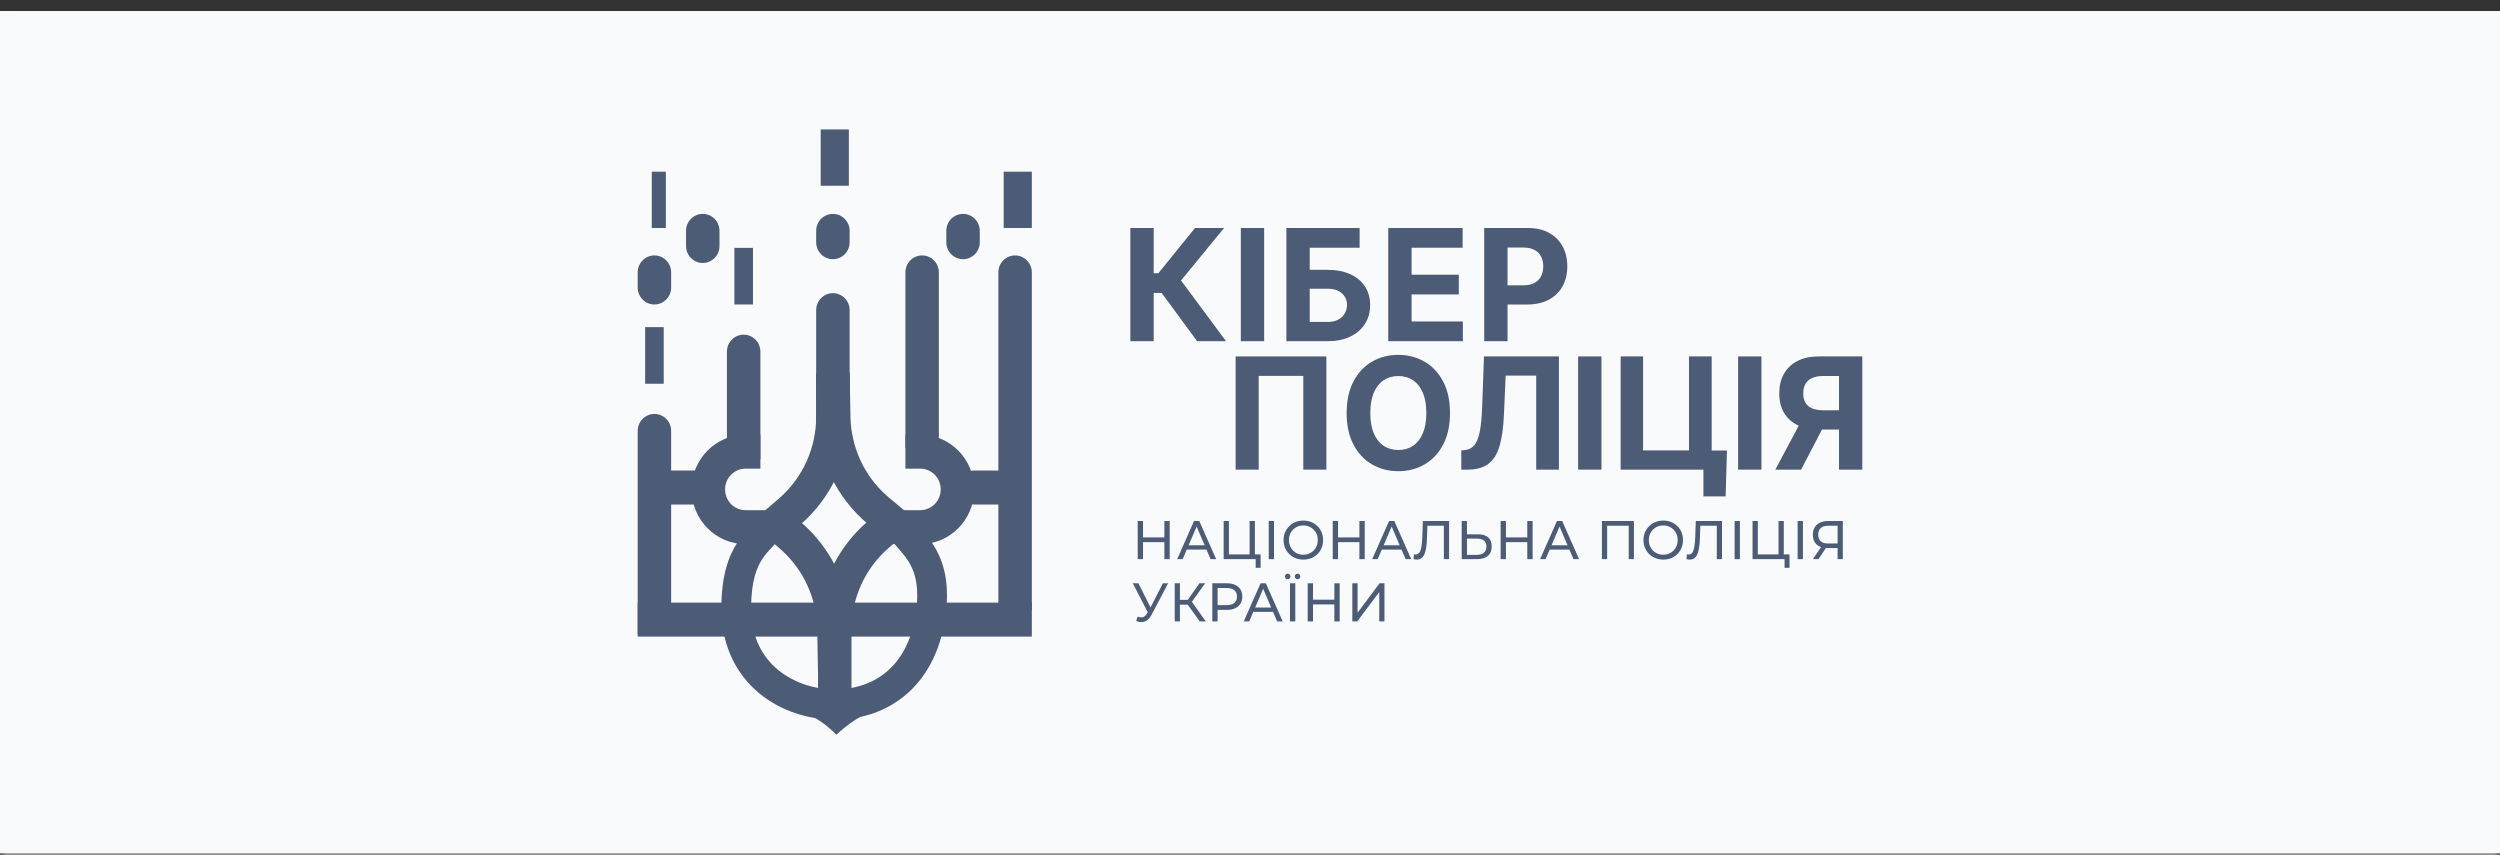 <svg xmlns="http://www.w3.org/2000/svg" width="190" height="65" viewBox="0 0 190 65" fill="none"><rect x="0" y="0" width="190" height="65" fill="#333333" stroke="none"/><mask id="path-1-inside-1_4431_3904" fill="white"><path d="M0 0.838H190V64.838H0V0.838Z"></path></mask><path d="M0 0.838H190V64.838H0V0.838Z" fill="#F9FAFB"></path><path d="M0 64.838H-1.11V65.948H0V64.838ZM190 64.838V63.729H0V64.838V65.948H190V64.838ZM0 64.838H1.11V0.838H0H-1.11V64.838H0Z" fill="#F9FAFB" mask="url(#path-1-inside-1_4431_3904)"></path><path d="M90.981 25.931L88.286 22.264H87.68V25.931H85.907V17.327H87.68V20.764H88.037L90.821 17.327H93.029L89.757 21.318L93.18 25.931H90.981Z" fill="#4C5B76"></path><path d="M96.076 17.327V25.931H94.303V17.327H96.076Z" fill="#4C5B76"></path><path d="M97.766 25.931V17.327H103.331V18.827H99.539V20.507H100.903C101.566 20.507 102.138 20.618 102.618 20.839C103.102 21.058 103.474 21.367 103.736 21.768C103.999 22.168 104.13 22.64 104.13 23.184C104.13 23.724 103.999 24.202 103.736 24.616C103.474 25.028 103.102 25.35 102.618 25.583C102.138 25.815 101.566 25.931 100.903 25.931H97.766ZM99.539 24.469H100.903C101.219 24.469 101.487 24.411 101.705 24.293C101.924 24.172 102.089 24.014 102.201 23.818C102.315 23.619 102.373 23.402 102.373 23.167C102.373 22.825 102.246 22.537 101.992 22.301C101.741 22.063 101.378 21.944 100.903 21.944H99.539V24.469Z" fill="#4C5B76"></path><path d="M105.508 25.931V17.327H111.159V18.827H107.281V20.877H110.869V22.377H107.281V24.432H111.176V25.931H105.508Z" fill="#4C5B76"></path><path d="M112.8 25.931V17.327H116.109C116.745 17.327 117.287 17.451 117.735 17.701C118.183 17.947 118.524 18.29 118.759 18.73C118.996 19.167 119.115 19.671 119.115 20.243C119.115 20.814 118.995 21.318 118.755 21.755C118.514 22.192 118.166 22.532 117.71 22.776C117.257 23.02 116.708 23.142 116.064 23.142H113.955V21.684H115.777C116.119 21.684 116.4 21.623 116.621 21.503C116.845 21.38 117.011 21.21 117.12 20.995C117.232 20.776 117.288 20.526 117.288 20.243C117.288 19.957 117.232 19.708 117.12 19.495C117.011 19.279 116.845 19.112 116.621 18.995C116.397 18.874 116.113 18.814 115.769 18.814H114.573V25.931H112.8Z" fill="#4C5B76"></path><path d="M100.805 27.088V35.693H99.052V28.567H95.661V35.693H93.908V27.088H100.805Z" fill="#4C5B76"></path><path d="M110.2 31.39C110.2 32.328 110.027 33.127 109.68 33.785C109.336 34.443 108.867 34.946 108.271 35.293C107.679 35.638 107.013 35.81 106.273 35.81C105.528 35.81 104.859 35.636 104.266 35.289C103.674 34.942 103.205 34.439 102.861 33.781C102.517 33.123 102.345 32.326 102.345 31.39C102.345 30.452 102.517 29.654 102.861 28.995C103.205 28.337 103.674 27.836 104.266 27.491C104.859 27.144 105.528 26.97 106.273 26.97C107.013 26.97 107.679 27.144 108.271 27.491C108.867 27.836 109.336 28.337 109.68 28.995C110.027 29.654 110.2 30.452 110.2 31.39ZM108.402 31.39C108.402 30.782 108.314 30.27 108.136 29.852C107.961 29.435 107.714 29.119 107.395 28.903C107.076 28.687 106.701 28.579 106.273 28.579C105.844 28.579 105.47 28.687 105.151 28.903C104.831 29.119 104.583 29.435 104.405 29.852C104.231 30.27 104.143 30.782 104.143 31.39C104.143 31.998 104.231 32.511 104.405 32.928C104.583 33.345 104.831 33.662 105.151 33.877C105.47 34.093 105.844 34.201 106.273 34.201C106.701 34.201 107.076 34.093 107.395 33.877C107.714 33.662 107.961 33.345 108.136 32.928C108.314 32.511 108.402 31.998 108.402 31.39Z" fill="#4C5B76"></path><path d="M111.059 35.693V34.23L111.297 34.209C111.603 34.184 111.85 34.065 112.038 33.852C112.226 33.637 112.367 33.293 112.46 32.823C112.555 32.349 112.617 31.714 112.644 30.915L112.783 27.088H118.476V35.693H116.752V28.546H114.43L114.299 31.541C114.255 32.505 114.143 33.292 113.963 33.903C113.785 34.513 113.501 34.964 113.111 35.255C112.723 35.547 112.192 35.693 111.518 35.693H111.059Z" fill="#4C5B76"></path><path d="M121.711 27.088V35.693H119.938V27.088H121.711Z" fill="#4C5B76"></path><path d="M131.25 34.239L131.148 37.726H129.46V35.693H128.871V34.239H131.25ZM123.17 35.693V27.088H124.874V34.23H128.363V27.088H130.087V35.693H123.17Z" fill="#4C5B76"></path><path d="M133.869 27.088V35.693H132.096V27.088H133.869Z" fill="#4C5B76"></path><path d="M141.535 35.693H139.766V28.575H138.57C138.229 28.575 137.945 28.627 137.718 28.731C137.494 28.831 137.326 28.98 137.214 29.176C137.102 29.372 137.046 29.613 137.046 29.899C137.046 30.181 137.102 30.418 137.214 30.609C137.326 30.799 137.494 30.942 137.718 31.037C137.942 31.132 138.223 31.18 138.562 31.18H140.486V32.642H138.275C137.633 32.642 137.085 32.533 136.629 32.315C136.173 32.096 135.825 31.782 135.584 31.373C135.344 30.962 135.224 30.47 135.224 29.899C135.224 29.33 135.341 28.836 135.576 28.416C135.814 27.992 136.156 27.666 136.604 27.436C137.055 27.204 137.597 27.088 138.23 27.088H141.535V35.693ZM137.01 31.777H138.922L136.883 35.693H134.925L137.01 31.777Z" fill="#4C5B76"></path><path d="M88.493 39.597H88.896V42.496H88.493V39.597ZM86.87 42.496H86.466V39.597H86.87V42.496ZM88.529 41.204H86.829V40.843H88.529V41.204Z" fill="#4C5B76"></path><path d="M89.466 42.496L90.746 39.597H91.146L92.429 42.496H92.005L90.863 39.829H91.025L89.882 42.496H89.466ZM90.011 41.771L90.12 41.44H91.711L91.828 41.771H90.011Z" fill="#4C5B76"></path><path d="M92.998 42.496V39.597H93.397V42.135H94.971V39.597H95.371V42.496H92.998ZM95.431 43.154V42.388L95.528 42.496H94.971V42.135H95.807V43.154H95.431Z" fill="#4C5B76"></path><path d="M96.425 42.496V39.597H96.824V42.496H96.425Z" fill="#4C5B76"></path><path d="M99.058 42.529C98.843 42.529 98.642 42.492 98.457 42.417C98.274 42.342 98.115 42.239 97.98 42.106C97.846 41.971 97.741 41.814 97.665 41.634C97.59 41.455 97.552 41.259 97.552 41.046C97.552 40.834 97.59 40.638 97.665 40.458C97.741 40.279 97.846 40.123 97.98 39.99C98.115 39.855 98.274 39.75 98.457 39.676C98.64 39.601 98.84 39.564 99.058 39.564C99.273 39.564 99.471 39.601 99.651 39.676C99.834 39.747 99.993 39.851 100.128 39.986C100.265 40.119 100.37 40.275 100.442 40.454C100.518 40.633 100.555 40.831 100.555 41.046C100.555 41.262 100.518 41.459 100.442 41.638C100.37 41.818 100.265 41.975 100.128 42.111C99.993 42.243 99.834 42.346 99.651 42.421C99.471 42.493 99.273 42.529 99.058 42.529ZM99.058 42.16C99.214 42.16 99.358 42.133 99.49 42.077C99.624 42.022 99.74 41.945 99.837 41.846C99.937 41.743 100.013 41.625 100.067 41.489C100.124 41.354 100.152 41.206 100.152 41.046C100.152 40.886 100.124 40.738 100.067 40.603C100.013 40.468 99.937 40.351 99.837 40.251C99.74 40.149 99.624 40.07 99.49 40.015C99.358 39.96 99.214 39.932 99.058 39.932C98.899 39.932 98.753 39.96 98.618 40.015C98.486 40.07 98.371 40.149 98.271 40.251C98.171 40.351 98.093 40.468 98.037 40.603C97.983 40.738 97.956 40.886 97.956 41.046C97.956 41.206 97.983 41.354 98.037 41.489C98.093 41.625 98.171 41.743 98.271 41.846C98.371 41.945 98.486 42.022 98.618 42.077C98.753 42.133 98.899 42.16 99.058 42.16Z" fill="#4C5B76"></path><path d="M103.315 39.597H103.719V42.496H103.315V39.597ZM101.692 42.496H101.289V39.597H101.692V42.496ZM103.351 41.204H101.652V40.843H103.351V41.204Z" fill="#4C5B76"></path><path d="M104.289 42.496L105.568 39.597H105.968L107.252 42.496H106.828L105.686 39.829H105.847L104.705 42.496H104.289ZM104.834 41.771L104.943 41.44H106.533L106.65 41.771H104.834Z" fill="#4C5B76"></path><path d="M107.687 42.529C107.646 42.529 107.606 42.526 107.566 42.52C107.525 42.515 107.481 42.507 107.433 42.496L107.461 42.127C107.504 42.138 107.547 42.144 107.59 42.144C107.708 42.144 107.803 42.095 107.872 41.999C107.942 41.902 107.994 41.756 108.026 41.56C108.061 41.364 108.084 41.117 108.094 40.819L108.139 39.597H110.129V42.496H109.733V39.849L109.83 39.957H108.397L108.486 39.845L108.454 40.806C108.446 41.093 108.427 41.344 108.397 41.56C108.368 41.775 108.323 41.955 108.264 42.098C108.205 42.242 108.128 42.349 108.034 42.421C107.942 42.493 107.827 42.529 107.687 42.529Z" fill="#4C5B76"></path><path d="M112.329 40.607C112.662 40.607 112.919 40.685 113.1 40.839C113.28 40.991 113.37 41.219 113.37 41.523C113.37 41.843 113.272 42.086 113.075 42.251C112.882 42.414 112.609 42.496 112.256 42.496H111.09V39.597H111.489V40.607H112.329ZM112.24 42.169C112.474 42.169 112.653 42.115 112.777 42.007C112.903 41.899 112.966 41.741 112.966 41.531C112.966 41.327 112.905 41.176 112.781 41.079C112.657 40.983 112.477 40.934 112.24 40.934H111.489V42.169H112.24Z" fill="#4C5B76"></path><path d="M116.074 39.597H116.478V42.496H116.074V39.597ZM114.451 42.496H114.048V39.597H114.451V42.496ZM116.11 41.204H114.411V40.843H116.11V41.204Z" fill="#4C5B76"></path><path d="M117.048 42.496L118.328 39.597H118.727L120.011 42.496H119.587L118.445 39.829H118.606L117.464 42.496H117.048ZM117.593 41.771L117.702 41.44H119.292L119.409 41.771H117.593Z" fill="#4C5B76"></path><path d="M121.744 42.496V39.597H124.178V42.496H123.782V39.849L123.879 39.957H122.042L122.143 39.849V42.496H121.744Z" fill="#4C5B76"></path><path d="M126.411 42.529C126.196 42.529 125.995 42.492 125.81 42.417C125.627 42.342 125.468 42.239 125.333 42.106C125.199 41.971 125.094 41.814 125.018 41.634C124.943 41.455 124.905 41.259 124.905 41.046C124.905 40.834 124.943 40.638 125.018 40.458C125.094 40.279 125.199 40.123 125.333 39.99C125.468 39.855 125.627 39.75 125.81 39.676C125.993 39.601 126.193 39.564 126.411 39.564C126.626 39.564 126.824 39.601 127.004 39.676C127.187 39.747 127.346 39.851 127.481 39.986C127.618 40.119 127.723 40.275 127.795 40.454C127.871 40.633 127.908 40.831 127.908 41.046C127.908 41.262 127.871 41.459 127.795 41.638C127.723 41.818 127.618 41.975 127.481 42.111C127.346 42.243 127.187 42.346 127.004 42.421C126.824 42.493 126.626 42.529 126.411 42.529ZM126.411 42.16C126.567 42.16 126.711 42.133 126.843 42.077C126.977 42.022 127.093 41.945 127.19 41.846C127.29 41.743 127.366 41.625 127.42 41.489C127.477 41.354 127.505 41.206 127.505 41.046C127.505 40.886 127.477 40.738 127.42 40.603C127.366 40.468 127.29 40.351 127.19 40.251C127.093 40.149 126.977 40.07 126.843 40.015C126.711 39.96 126.567 39.932 126.411 39.932C126.252 39.932 126.106 39.96 125.971 40.015C125.839 40.07 125.723 40.149 125.624 40.251C125.524 40.351 125.446 40.468 125.39 40.603C125.336 40.738 125.309 40.886 125.309 41.046C125.309 41.206 125.336 41.354 125.39 41.489C125.446 41.625 125.524 41.743 125.624 41.846C125.723 41.945 125.839 42.022 125.971 42.077C126.106 42.133 126.252 42.16 126.411 42.16Z" fill="#4C5B76"></path><path d="M128.43 42.529C128.389 42.529 128.349 42.526 128.309 42.52C128.268 42.515 128.224 42.507 128.175 42.496L128.204 42.127C128.247 42.138 128.29 42.144 128.333 42.144C128.451 42.144 128.545 42.095 128.615 41.999C128.685 41.902 128.736 41.756 128.769 41.56C128.804 41.364 128.827 41.117 128.837 40.819L128.882 39.597H130.872V42.496H130.476V39.849L130.573 39.957H129.14L129.229 39.845L129.197 40.806C129.188 41.093 129.17 41.344 129.14 41.56C129.11 41.775 129.066 41.955 129.007 42.098C128.948 42.242 128.871 42.349 128.777 42.421C128.685 42.493 128.57 42.529 128.43 42.529Z" fill="#4C5B76"></path><path d="M131.832 42.496V39.597H132.232V42.496H131.832Z" fill="#4C5B76"></path><path d="M133.194 42.496V39.597H133.594V42.135H135.168V39.597H135.568V42.496H133.194ZM135.628 43.154V42.388L135.725 42.496H135.168V42.135H136.003V43.154H135.628Z" fill="#4C5B76"></path><path d="M136.621 42.496V39.597H137.021V42.496H136.621Z" fill="#4C5B76"></path><path d="M139.658 42.496V41.551L139.763 41.651H138.879C138.651 41.651 138.453 41.611 138.286 41.531C138.122 41.451 137.995 41.336 137.907 41.187C137.82 41.035 137.777 40.853 137.777 40.64C137.777 40.42 137.824 40.232 137.919 40.077C138.013 39.92 138.146 39.801 138.318 39.721C138.49 39.638 138.691 39.597 138.92 39.597H140.054V42.496H139.658ZM137.777 42.496L138.476 41.469H138.887L138.205 42.496H137.777ZM139.658 41.419V39.837L139.763 39.957H138.936C138.694 39.957 138.508 40.015 138.379 40.131C138.25 40.244 138.185 40.413 138.185 40.636C138.185 40.849 138.246 41.013 138.367 41.129C138.49 41.245 138.672 41.303 138.912 41.303H139.763L139.658 41.419Z" fill="#4C5B76"></path><path d="M86.458 46.864C86.598 46.916 86.727 46.93 86.846 46.905C86.964 46.878 87.07 46.785 87.165 46.628L87.302 46.404L87.342 46.359L88.379 44.33H88.779L87.524 46.715C87.43 46.897 87.319 47.035 87.193 47.129C87.069 47.22 86.934 47.27 86.789 47.278C86.647 47.289 86.501 47.261 86.353 47.195L86.458 46.864ZM87.33 46.727L86.091 44.33H86.523L87.552 46.396L87.33 46.727Z" fill="#4C5B76"></path><path d="M91.18 47.228L90.154 45.8L90.481 45.593L91.64 47.228H91.18ZM89.279 47.228V44.33H89.674V47.228H89.279ZM89.553 45.953V45.588H90.469V45.953H89.553ZM90.518 45.824L90.146 45.766L91.159 44.33H91.591L90.518 45.824Z" fill="#4C5B76"></path><path d="M92.134 47.228V44.33H93.236C93.484 44.33 93.695 44.37 93.87 44.45C94.045 44.53 94.179 44.646 94.273 44.797C94.368 44.949 94.415 45.13 94.415 45.34C94.415 45.55 94.368 45.73 94.273 45.882C94.179 46.032 94.045 46.147 93.87 46.23C93.695 46.31 93.484 46.35 93.236 46.35H92.356L92.538 46.156V47.228H92.134ZM92.538 46.197L92.356 45.99H93.224C93.482 45.99 93.677 45.934 93.809 45.82C93.944 45.707 94.011 45.547 94.011 45.34C94.011 45.133 93.944 44.973 93.809 44.859C93.677 44.746 93.482 44.69 93.224 44.69H92.356L92.538 44.483V46.197Z" fill="#4C5B76"></path><path d="M94.524 47.228L95.803 44.33H96.203L97.486 47.228H97.062L95.92 44.561H96.082L94.939 47.228H94.524ZM95.069 46.504L95.177 46.172H96.768L96.885 46.504H95.069Z" fill="#4C5B76"></path><path d="M98.038 47.228V44.33H98.442V47.228H98.038ZM98.616 44.023C98.559 44.023 98.509 44.004 98.466 43.965C98.426 43.924 98.406 43.873 98.406 43.812C98.406 43.748 98.426 43.697 98.466 43.659C98.509 43.617 98.559 43.596 98.616 43.596C98.672 43.596 98.721 43.617 98.761 43.659C98.801 43.697 98.822 43.748 98.822 43.812C98.822 43.873 98.801 43.924 98.761 43.965C98.721 44.004 98.672 44.023 98.616 44.023ZM97.865 44.023C97.808 44.023 97.76 44.004 97.72 43.965C97.679 43.924 97.659 43.873 97.659 43.812C97.659 43.748 97.679 43.697 97.72 43.659C97.76 43.617 97.808 43.596 97.865 43.596C97.921 43.596 97.97 43.617 98.01 43.659C98.051 43.697 98.071 43.748 98.071 43.812C98.071 43.873 98.051 43.924 98.01 43.965C97.97 44.004 97.921 44.023 97.865 44.023Z" fill="#4C5B76"></path><path d="M101.411 44.33H101.815V47.228H101.411V44.33ZM99.788 47.228H99.385V44.33H99.788V47.228ZM101.447 45.936H99.748V45.576H101.447V45.936Z" fill="#4C5B76"></path><path d="M102.777 47.228V44.33H103.176V46.566L104.847 44.33H105.219V47.228H104.823V44.996L103.148 47.228H102.777Z" fill="#4C5B76"></path><rect x="49.535" y="13.048" width="1.07" height="4.279" fill="#4C5B76"></rect><rect x="76.279" y="13.048" width="2.14" height="4.279" fill="#4C5B76"></rect><rect x="62.372" y="9.838" width="2.14" height="4.279" fill="#4C5B76"></rect><path d="M48.465 45.8H78.419V48.381H48.465V45.8Z" fill="#4C5B76"></path><path d="M77.147 19.412C77.849 19.412 78.419 19.99 78.419 20.703L78.419 46.373H75.875V20.703C75.875 19.99 76.445 19.412 77.147 19.412Z" fill="#4C5B76"></path><path d="M63.3 22.28C64.003 22.28 64.572 22.858 64.572 23.571V34.327H62.029V23.571C62.029 22.858 62.598 22.28 63.3 22.28Z" fill="#4C5B76"></path><path d="M56.519 25.435C57.221 25.435 57.79 26.013 57.79 26.726V34.9H55.247L55.247 26.726C55.247 26.013 55.816 25.435 56.519 25.435Z" fill="#4C5B76"></path><path d="M68.225 41.043L67.526 41.652C65.741 43.205 64.713 45.472 64.713 47.858V53.544H62.17V51.258L62.107 47.776C62.066 45.516 61.104 43.377 59.457 41.865L59.296 41.721L58.517 41.043L60.172 39.083L60.951 39.761L61.163 39.951C62.073 40.786 62.824 41.767 63.392 42.843C64.008 41.657 64.845 40.585 65.871 39.692L66.57 39.083L68.225 41.043Z" fill="#4C5B76"></path><path d="M65.95 39.816C63.558 37.817 62.148 34.856 62.091 31.712L62.029 28.327L64.572 28.28L64.634 31.664C64.676 33.979 65.683 36.163 67.398 37.679L67.566 37.823L69.054 39.067L67.437 41.059L65.95 39.816Z" fill="#4C5B76"></path><path d="M62.029 31.666C62.029 33.991 61.053 36.203 59.353 37.751L59.186 37.899L57.815 39.079L59.461 41.047L60.831 39.867C63.204 37.824 64.572 34.824 64.572 31.666V28.447L62.029 28.447V31.666Z" fill="#4C5B76"></path><path d="M70.082 19.412C70.785 19.412 71.354 19.99 71.354 20.703V34.04H68.811V20.703C68.811 19.99 69.38 19.412 70.082 19.412Z" fill="#4C5B76"></path><path d="M49.737 31.459C50.439 31.459 51.008 32.036 51.008 32.749L51.008 48.238H48.465L48.465 32.749C48.465 32.036 49.034 31.459 49.737 31.459Z" fill="#4C5B76"></path><path d="M49.737 19.412C50.439 19.412 51.008 19.99 51.008 20.703V21.85C51.008 22.563 50.439 23.141 49.737 23.141C49.034 23.141 48.465 22.563 48.465 21.85L48.465 20.703C48.465 19.99 49.034 19.412 49.737 19.412Z" fill="#4C5B76"></path><path d="M49.313 37.051C49.313 36.339 49.882 35.761 50.584 35.761H53.128C53.83 35.761 54.399 36.339 54.399 37.051C54.399 37.764 53.83 38.342 53.128 38.342H50.584C49.882 38.342 49.313 37.764 49.313 37.051Z" fill="#4C5B76"></path><path d="M72.767 37.051C72.767 36.339 73.336 35.761 74.039 35.761H76.582C77.284 35.761 77.853 36.339 77.853 37.051C77.853 37.764 77.284 38.342 76.582 38.342H74.039C73.336 38.342 72.767 37.764 72.767 37.051Z" fill="#4C5B76"></path><path d="M53.41 16.257C54.112 16.257 54.682 16.835 54.682 17.548L54.682 18.695C54.682 19.408 54.112 19.986 53.41 19.986C52.708 19.986 52.139 19.408 52.139 18.695V17.548C52.139 16.835 52.708 16.257 53.41 16.257Z" fill="#4C5B76"></path><path d="M63.3 16.257C64.003 16.257 64.572 16.835 64.572 17.548V18.408C64.572 19.121 64.003 19.699 63.3 19.699C62.598 19.699 62.029 19.121 62.029 18.408V17.548C62.029 16.835 62.598 16.257 63.3 16.257Z" fill="#4C5B76"></path><path d="M73.191 16.257C73.893 16.257 74.463 16.835 74.463 17.548V18.408C74.463 19.121 73.893 19.699 73.191 19.699C72.489 19.699 71.919 19.121 71.919 18.408V17.548C71.919 16.835 72.489 16.257 73.191 16.257Z" fill="#4C5B76"></path><path d="M49.03 24.862H50.443V29.164H49.03V24.862Z" fill="#4C5B76"></path><path d="M55.812 18.838H57.225V23.141H55.812V18.838Z" fill="#4C5B76"></path><path d="M52.562 37.195C52.562 34.898 54.397 33.036 56.66 33.036H57.79V35.617H56.66C55.802 35.617 55.106 36.324 55.106 37.195C55.106 38.066 55.802 38.773 56.66 38.773H59.768V41.354H56.66C54.397 41.354 52.562 39.492 52.562 37.195ZM71.495 37.195C71.495 36.324 70.799 35.617 69.941 35.617H68.811V33.036H69.941C72.204 33.036 74.039 34.898 74.039 37.195C74.039 39.492 72.204 41.354 69.941 41.354H67.115V38.773H69.941C70.799 38.773 71.495 38.066 71.495 37.195Z" fill="#4C5B76"></path><path d="M69.59 39.669C69.589 39.667 69.603 39.704 69.668 39.794C69.735 39.887 69.825 39.995 69.957 40.148C70.207 40.436 70.576 40.847 70.913 41.371C71.604 42.447 72.118 43.918 71.933 46.131L71.913 46.348C71.626 49.167 70.561 51.281 68.979 52.686C67.407 54.083 65.422 54.691 63.442 54.691C61.462 54.691 59.324 54.048 57.661 52.654C56.021 51.279 54.895 49.216 54.826 46.495L54.823 46.23C54.823 43.749 55.37 42.245 56.066 41.192C56.398 40.69 56.748 40.317 56.978 40.063C57.243 39.769 57.286 39.69 57.297 39.66L59.414 40.466C59.225 40.977 58.868 41.366 58.645 41.613C58.386 41.899 58.162 42.14 57.943 42.47C57.538 43.083 57.084 44.122 57.084 46.23L57.086 46.431C57.137 48.49 57.964 49.932 59.1 50.885C60.304 51.893 61.911 52.397 63.442 52.397C64.973 52.397 66.399 51.929 67.49 50.96C68.573 49.998 69.426 48.455 69.665 46.112L69.68 45.943C69.825 44.225 69.43 43.264 69.019 42.626C68.788 42.265 68.537 41.983 68.259 41.662C68.026 41.392 67.652 40.97 67.467 40.458L69.59 39.669Z" fill="#4C5B76"></path><path d="M61.072 53.544H66.06C66.06 53.544 66.345 54.261 66.268 54.261C65.388 54.108 63.566 55.838 63.566 55.838C63.566 55.838 62.099 54.309 61.072 54.309C60.046 54.309 61.072 53.544 61.072 53.544Z" fill="#4C5B76"></path></svg>